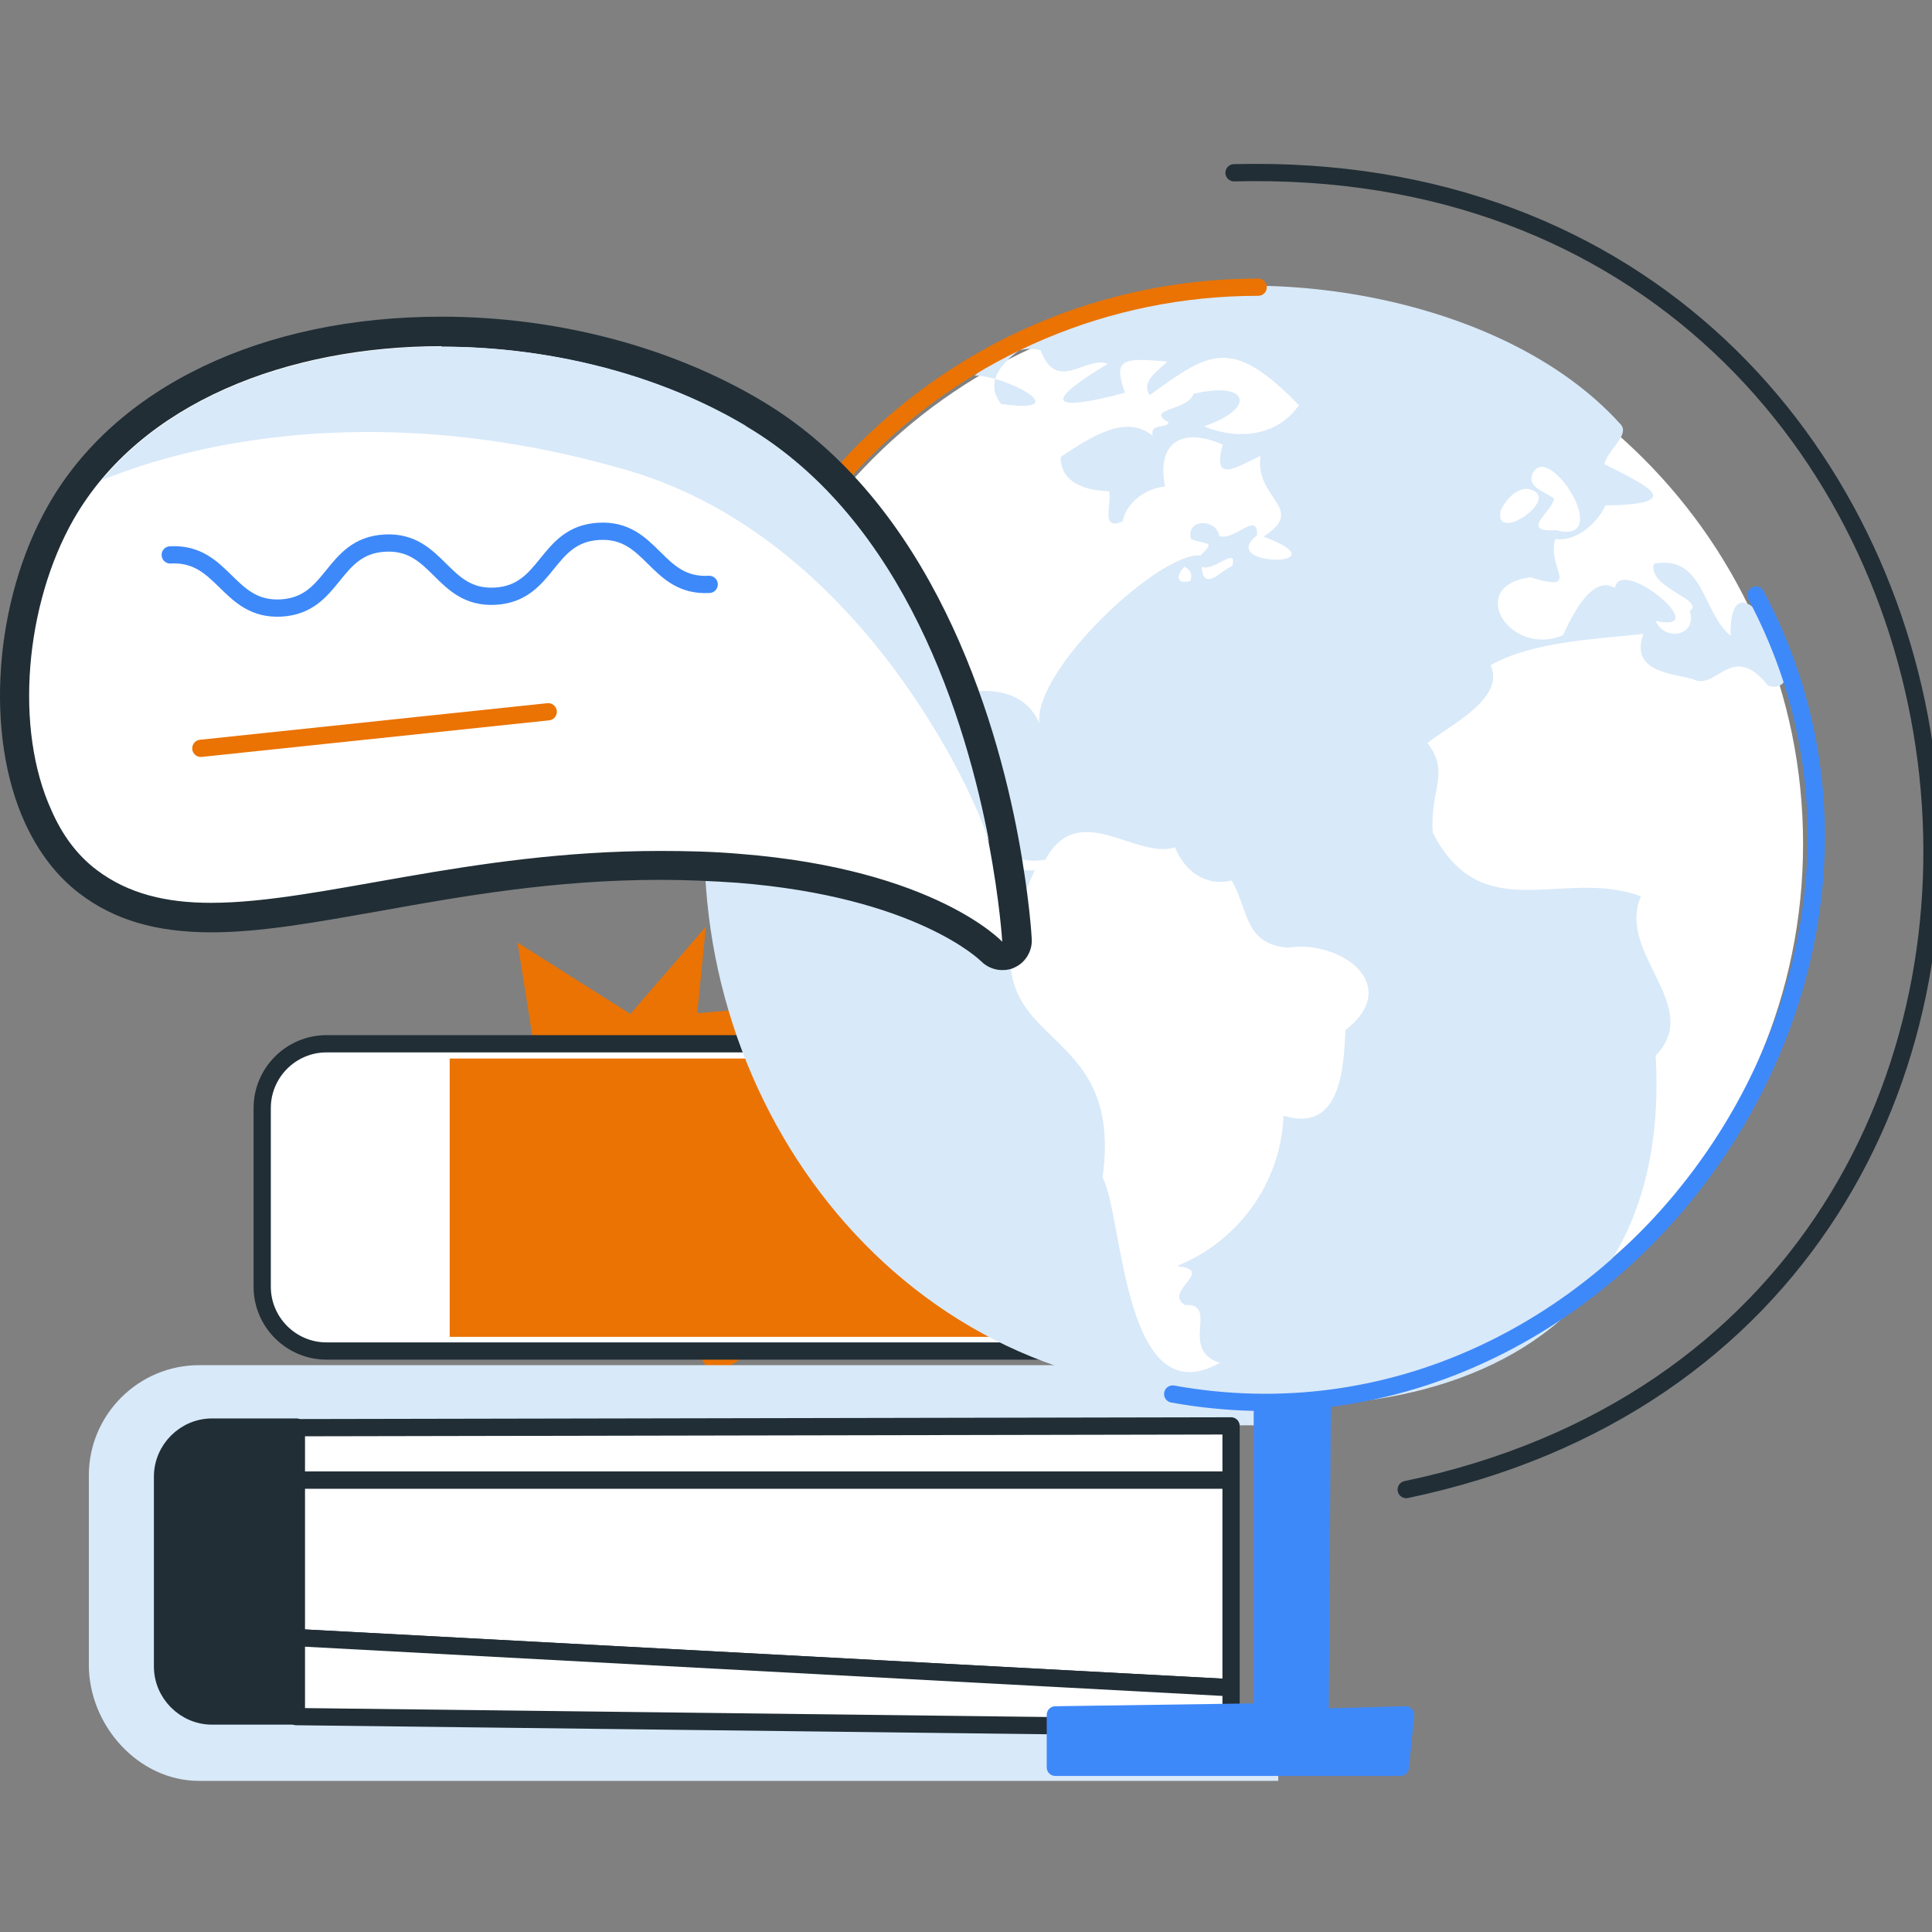 <svg width="56" height="56" viewBox="0 0 56 56" fill="none" xmlns="http://www.w3.org/2000/svg">
<rect x="0" y="0" width="56" height="56" fill="#808080" stroke="none"/>
<g clip-path="url(#clip0_295_18721)">
<path fill-rule="evenodd" clip-rule="evenodd" d="M26.03 36.32L21.12 31.61L25.75 28.88L20.21 29.37L20.46 26.86L18.27 29.39L15 27.32L15.57 30.9L9.75 31.11L15.45 33.15L12.95 37.44L17.14 34.83L20.69 39.91L26.03 36.32Z" fill="#EA7304"/>
<path d="M38.914 39.16L9.463 39.16C8.438 39.16 7.6 38.322 7.6 37.297V32.117C7.6 31.092 8.438 30.254 9.463 30.254L38.931 30.254C39.956 30.254 40.777 31.092 40.777 32.1V37.297C40.777 38.322 39.939 39.16 38.914 39.16Z" fill="white" stroke="#212E36" stroke-width="0.5" stroke-linecap="round" stroke-linejoin="round"/>
<path d="M13.035 38.749H30.59V30.682H13.035V38.749Z" fill="#EA7304"/>
<path fill-rule="evenodd" clip-rule="evenodd" d="M37.051 39.57H5.771C4.011 39.57 2.575 41.006 2.575 42.766V48.253C2.575 50.014 4.011 51.62 5.771 51.62H37.051V50.082H35.683V41.313H37.051V39.57Z" fill="#D8E9F9"/>
<path d="M8.591 49.74H6.147C5.361 49.74 4.711 49.09 4.711 48.304L4.711 42.8C4.711 42.014 5.361 41.364 6.147 41.364H8.591L8.591 49.74Z" fill="#212E36" stroke="#212E36" stroke-width="0.5" stroke-linecap="round" stroke-linejoin="round"/>
<path fill-rule="evenodd" clip-rule="evenodd" d="M8.591 42.903H35.683V41.33L8.591 41.382V42.903Z" fill="white" stroke="#212E36" stroke-width="0.5" stroke-linecap="round" stroke-linejoin="round"/>
<path fill-rule="evenodd" clip-rule="evenodd" d="M8.591 47.467L35.683 48.919V42.903H8.591V47.467Z" fill="white" stroke="#212E36" stroke-width="0.5" stroke-linecap="round" stroke-linejoin="round"/>
<path fill-rule="evenodd" clip-rule="evenodd" d="M8.591 49.757L35.683 50.082V48.92L8.591 47.467V49.757Z" fill="white" stroke="#212E36" stroke-width="0.5" stroke-linecap="round" stroke-linejoin="round"/>
<path d="M36.47 40.254C45.192 40.254 52.263 33.182 52.263 24.46C52.263 15.737 45.192 8.666 36.47 8.666C27.747 8.666 20.676 15.737 20.676 24.46C20.676 33.182 27.747 40.254 36.47 40.254Z" fill="white"/>
<path fill-rule="evenodd" clip-rule="evenodd" d="M36.589 39.587V49.62L30.59 49.706V51.227H40.589L40.743 49.706L38.264 49.774L38.333 39.587H36.589Z" fill="#3E89F9" stroke="#3E89F9" stroke-width="0.5" stroke-linecap="round" stroke-linejoin="round"/>
<path fill-rule="evenodd" clip-rule="evenodd" d="M49.05 19.674C49.751 20.067 50.195 18.546 51.255 19.879C52.879 20.272 50.127 15.486 50.161 18.426C49.34 17.759 49.392 16.067 47.939 16.341C47.751 17.042 49.443 17.383 48.981 17.708C49.204 18.426 48.264 18.614 47.99 17.999C49.734 18.375 46.965 16.084 46.811 17.042C46.127 16.631 45.529 17.93 45.306 18.409C43.768 19.076 42.452 16.973 44.366 16.734C45.888 17.195 44.811 16.443 45.084 15.623C45.7 15.708 46.298 15.161 46.537 14.649C48.981 14.614 47.665 14.05 46.503 13.452C46.623 13.008 47.238 12.615 46.982 12.307C43.461 8.393 36.025 7.504 32.162 8.905C30.607 9.469 28.094 10.512 29.017 11.709C31.256 12.016 29.154 10.871 28.248 10.888C28.692 10.478 29.513 9.965 30.162 10.153C30.641 11.418 31.479 10.29 32.111 10.546C30.111 11.743 30.555 11.931 32.607 11.384C32.248 10.375 32.555 10.375 33.837 10.478C33.598 10.734 33.051 11.042 33.325 11.452C35.017 10.239 35.666 9.692 37.649 11.743C37.085 12.58 35.974 12.803 34.897 12.358C36.453 11.828 36.179 11.025 34.589 11.418C34.47 11.897 33.154 11.845 33.871 12.239C33.837 12.444 33.325 12.239 33.41 12.632C32.675 12.033 31.752 12.563 30.744 13.247C30.744 14.016 31.496 14.221 32.145 14.238C32.248 14.546 31.872 15.418 32.538 15.11C32.658 14.546 33.222 14.153 33.769 14.102C33.513 12.803 34.282 12.375 35.444 12.888C35.102 14.085 35.923 13.486 36.538 13.213C36.35 14.461 37.905 14.734 36.623 15.555C39.033 16.443 35.222 16.46 36.435 15.52C36.47 14.785 35.786 15.691 35.342 15.537C35.256 15.025 34.367 15.025 34.521 15.623C34.983 15.811 35.256 15.657 34.794 16.102C33.632 15.982 29.94 19.418 30.128 20.973C29.103 18.512 23.667 21.486 26.932 22.733C27.735 22.118 28.88 21.469 27.923 23.041C29.615 22.939 28.282 25.212 30.299 24.921C31.256 23.144 32.914 24.921 34.059 24.562C34.333 25.246 34.948 25.708 35.7 25.52C36.196 26.374 36.059 27.349 37.307 27.468C38.863 27.229 40.674 28.545 38.999 29.861C38.948 30.955 38.863 32.852 37.205 32.34C37.119 34.339 35.854 35.997 34.111 36.698C35.273 36.818 33.684 37.433 34.35 37.826C35.359 37.775 34.162 39.125 35.359 39.501C32.538 41.091 32.555 35.177 31.957 34.134C32.675 29.024 27.445 30.767 29.991 25.229C28.846 25.297 27.017 23.93 26.624 23.315C24.488 23.913 24.3 21.998 23.342 20.443C23.394 19.264 22.573 19.127 22.949 20.409C23.257 20.802 24.146 22.084 22.966 21.691C22.334 20.529 21.223 19.247 21.616 18.255C18.129 27.007 22.59 36.852 30.641 39.604C38.076 42.151 48.588 40.954 47.99 30.596C49.392 29.16 46.845 27.639 47.563 25.981C45.324 25.143 42.965 26.938 41.529 24.135C41.444 22.853 42.042 22.409 41.375 21.537C41.922 21.076 43.666 20.255 43.204 19.281C44.418 18.597 46.212 18.529 47.631 18.375C47.255 19.452 48.366 19.503 49.101 19.691L49.05 19.674ZM44.401 13.777C44.828 12.649 46.845 15.828 45.101 15.367C43.973 15.452 45.084 14.751 45.033 14.444C44.811 14.273 44.298 14.136 44.401 13.777ZM43.495 14.802C43.632 14.512 43.922 14.153 44.281 14.17C45.375 14.375 43.29 15.811 43.495 14.802ZM34.504 16.837C34.094 16.956 34.077 16.683 34.333 16.426C34.504 16.512 34.572 16.648 34.504 16.837ZM35.718 16.409C35.41 16.512 34.88 17.195 34.829 16.426C35.154 16.597 35.888 15.794 35.718 16.409Z" fill="#D8E9F9"/>
<path d="M35.769 5.008C59.613 4.393 63.767 38.356 40.76 43.176" stroke="#212E36" stroke-width="0.5" stroke-linecap="round" stroke-linejoin="round"/>
<path d="M36.47 8.324C27.564 8.324 20.334 15.537 20.334 24.46" stroke="#EA7304" stroke-width="0.5" stroke-linecap="round" stroke-linejoin="round"/>
<path d="M33.991 40.407C46.606 42.681 56.878 28.477 50.896 17.247" stroke="#3E89F9" stroke-width="0.5" stroke-linecap="round" stroke-linejoin="round"/>
<path d="M29.068 27.724C28.949 27.724 28.846 27.673 28.761 27.588C28.744 27.571 26.812 25.605 21.428 25.178C20.642 25.109 19.89 25.092 19.155 25.092C16.027 25.092 13.326 25.571 10.933 25.998C9.104 26.323 7.532 26.596 6.13 26.596C4.626 26.596 3.498 26.272 2.558 25.554C1.959 25.109 1.481 24.477 1.122 23.691C-0.006 21.229 0.267 17.52 1.771 14.871C3.634 11.589 7.771 9.623 12.813 9.623C16.095 9.623 19.308 10.461 21.855 11.982C26.658 14.837 28.453 20.956 29.103 24.34C29.427 26.049 29.496 27.212 29.496 27.263C29.496 27.434 29.41 27.605 29.239 27.673C29.188 27.69 29.12 27.707 29.068 27.707V27.724Z" fill="white"/>
<path d="M12.796 10.051C15.89 10.051 19.069 10.837 21.616 12.358C26.231 15.093 27.992 20.922 28.658 24.426C28.983 26.135 29.051 27.297 29.051 27.297C29.051 27.297 27.103 25.195 21.445 24.75C20.659 24.682 19.89 24.665 19.138 24.665C13.582 24.665 9.292 26.169 6.113 26.169C4.831 26.169 3.72 25.913 2.797 25.212C2.233 24.785 1.806 24.203 1.498 23.503C0.404 21.127 0.729 17.52 2.13 15.059C4.079 11.657 8.352 10.034 12.796 10.034M12.796 9.179C7.6 9.179 3.344 11.213 1.395 14.649C-0.177 17.418 -0.451 21.298 0.729 23.862C1.122 24.716 1.652 25.4 2.301 25.896C3.31 26.665 4.523 27.024 6.13 27.024C7.566 27.024 9.155 26.733 11.001 26.408C13.377 25.981 16.061 25.503 19.138 25.503C19.89 25.503 20.642 25.537 21.377 25.588C26.556 25.998 28.419 27.844 28.436 27.861C28.607 28.032 28.829 28.118 29.051 28.118C29.171 28.118 29.291 28.101 29.393 28.049C29.718 27.913 29.923 27.571 29.906 27.229C29.906 27.177 29.838 25.998 29.513 24.255C28.863 20.785 27.017 14.546 22.06 11.606C19.445 10.051 16.146 9.179 12.796 9.179Z" fill="#212E36"/>
<path d="M21.633 12.358C26.248 15.093 28.009 20.922 28.675 24.426C28.265 22.99 24.898 15.606 18.215 13.64C9.121 10.974 3.088 13.914 2.951 13.914C6.848 9.23 15.873 8.922 21.616 12.341L21.633 12.358Z" fill="#D8E9F9"/>
<path d="M20.556 16.939C19.001 17.024 18.916 15.315 17.36 15.401C15.805 15.486 15.907 17.195 14.352 17.281C12.796 17.366 12.711 15.657 11.155 15.742C9.6 15.828 9.702 17.537 8.147 17.623C6.592 17.708 6.489 15.999 4.934 16.084" fill="white"/>
<path d="M20.556 16.939C19.001 17.024 18.916 15.315 17.36 15.401C15.805 15.486 15.907 17.195 14.352 17.281C12.796 17.366 12.711 15.657 11.155 15.742C9.6 15.828 9.702 17.537 8.147 17.623C6.592 17.708 6.489 15.999 4.934 16.084" stroke="#3E89F9" stroke-width="0.5" stroke-linecap="round" stroke-linejoin="round"/>
<path d="M15.89 20.631L5.822 21.691" stroke="#EA7304" stroke-width="0.5" stroke-linecap="round" stroke-linejoin="round"/>
</g>
<defs>
<clipPath id="clip0_295_18721">
<rect width="56" height="56" fill="white"/>
</clipPath>
</defs>
</svg>
